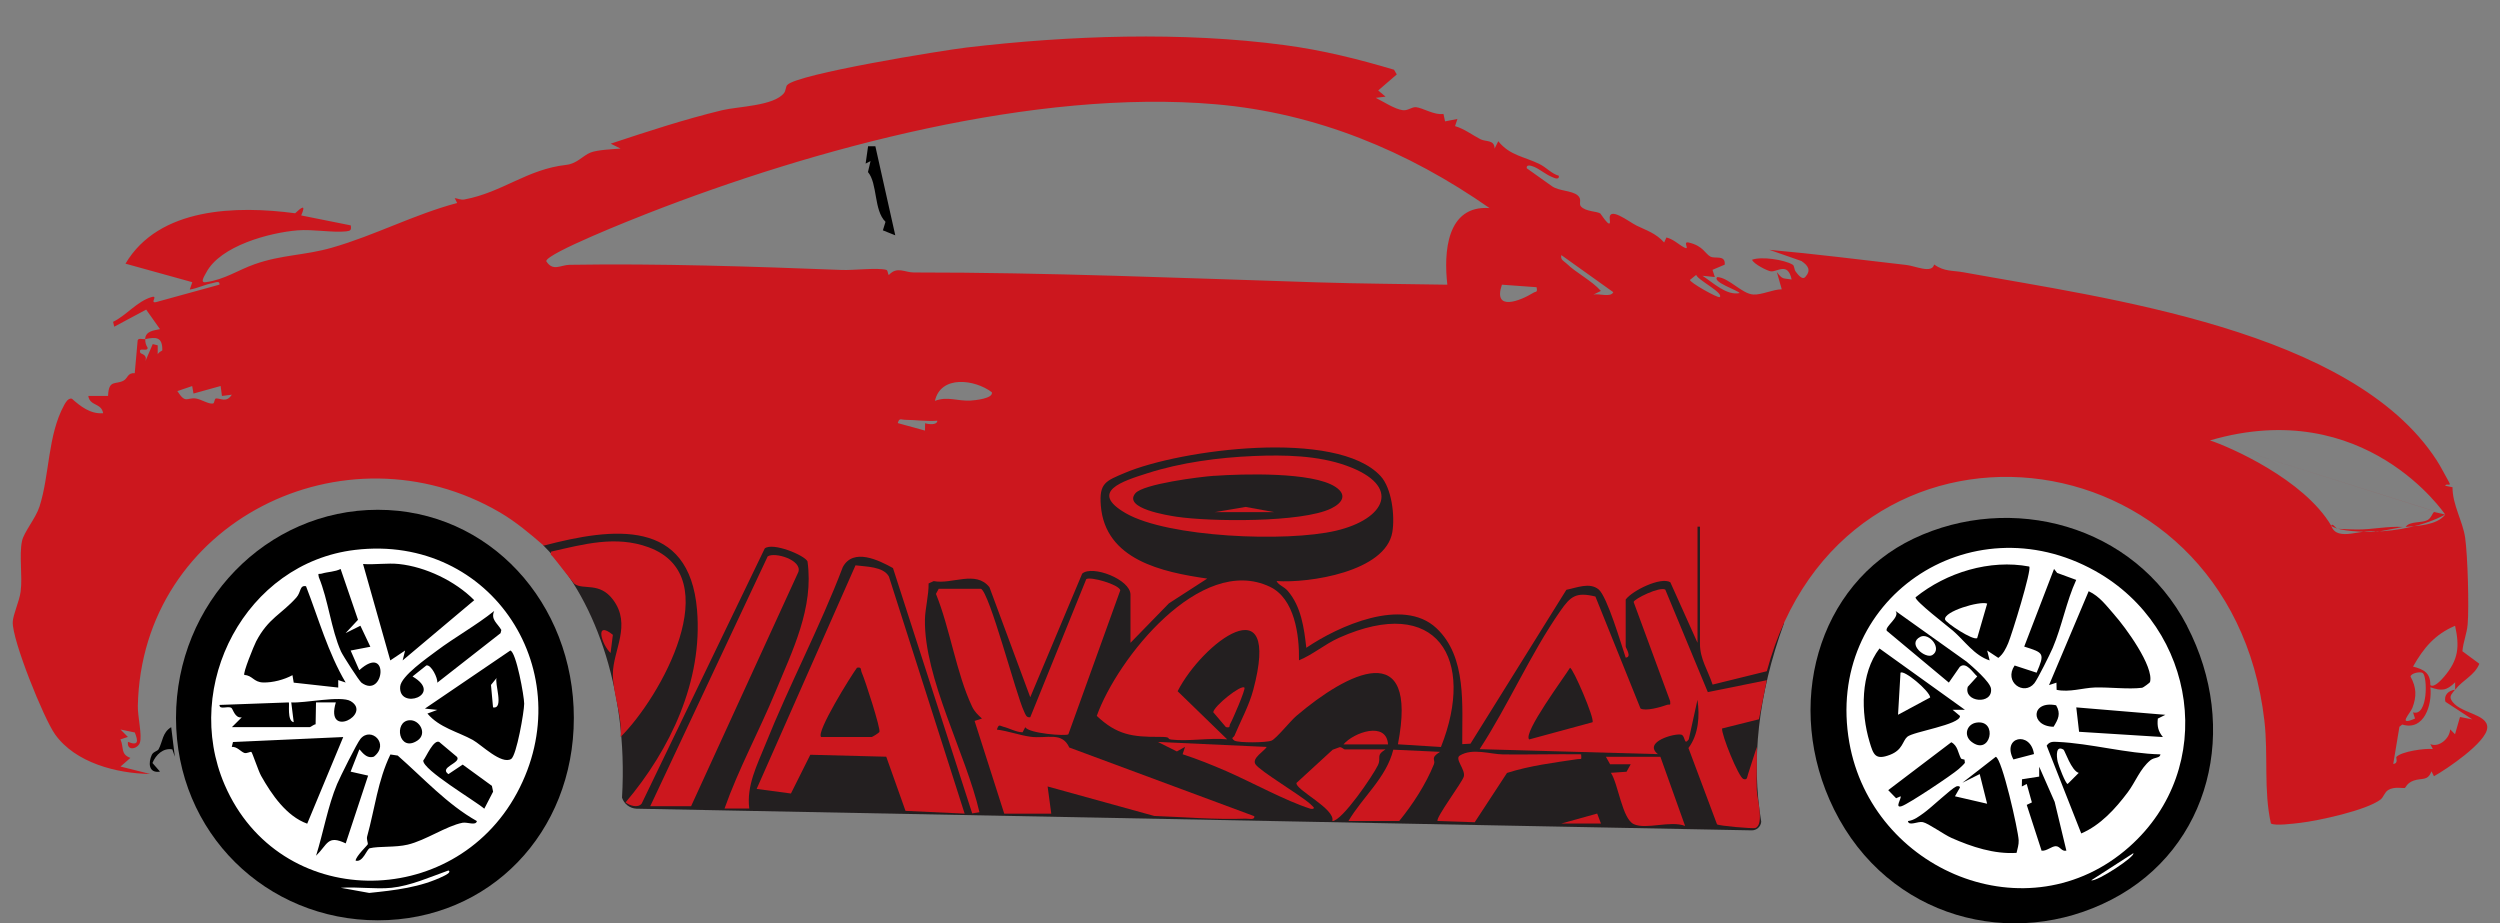<?xml version="1.0" encoding="UTF-8"?>
<svg id="Layer_1" xmlns="http://www.w3.org/2000/svg" version="1.1" viewBox="0 0 437.49 161.58">
  <rect x="0" y="0" width="437.49" height="161.58" fill="#808080" stroke="none"/>
  <!-- Generator: Adobe Illustrator 29.1.0, SVG Export Plug-In . SVG Version: 2.1.0 Build 142)  -->
  <defs>
    <style>
      .st0 {
        fill: #231f20;
      }

      .st1 {
        fill: #fff;
      }

      .st2 {
        fill: #cc171e;
      }
    </style>
  </defs>
  <path class="st0" d="M201.85,75.71l-112.37,4,5.65,15.79c8.45,8.37,14.88,24.59,13.72,44.09.36,1.11,1.37,1.88,2.54,1.93l195.14,3.79c.87.02,1.6-.64,1.68-1.5-1.78-10.68-.56-22.21,3.95-34.65l2.06-29.44-112.37-4Z"/>
  <g id="_x31_673L3.tif">
    <g>
      <path d="M100.42,125.64c0-20.12-14.79-36.43-34.3-36.43s-35.32,16.31-35.32,36.43,15.81,35.41,35.32,35.41,34.3-15.29,34.3-35.41Z"/>
      <path d="M382.73,109.53c-9.28-17.85-30.89-23.3-47.8-15.3s-22.9,29.38-13.98,47.41c9.47,19.13,31.3,24.75,48.61,15.76,17.31-8.99,22.44-30.01,13.16-47.86Z"/>
      <path class="st2" d="M25.4,59.34c.08-1.39,1.44-1.51,2.6-1.74l-2.42-3.42-5.59,2.99-.2-.85c2.33-1.13,4.16-3.56,6.72-4.33,1.3-.39-.44,1.2.86.86l11.04-3.04c.1-.81-.87-.32-1.32-.24-1.33.25-2.54.89-3.88,1.1l.44-1.29-11.69-3.24c5.85-9.89,19.46-10.18,29.69-8.82,1.08-1.02,1.97-1.72,1.06.38l8.67,1.74c.14.81-.03.97-.82,1.05-2.4.25-5.79-.4-8.49-.18-4.89.4-13.53,2.7-15.98,7.39-.31.6-1.18,1.84-.07,1.68,3.32-.46,5.64-2.13,8.55-3.15,4.86-1.7,8.65-1.49,13.56-2.9,7.46-2.14,14.36-5.81,21.87-7.81l-.43-.85c.63.07,1.04.36,1.73.23,6.65-1.26,10.93-5.28,17.79-6.05,1.9-.21,2.88-1.61,4.26-2.16,1.17-.47,3.9-.59,5.25-.69l-1.73-.86c6.42-2.13,12.89-4.25,19.48-5.85,2.74-.67,9.09-.73,10.86-3.02.31-.4.29-1.11.54-1.39,1.7-1.94,27.21-6.07,31.34-6.56,17.98-2.12,37.82-2.83,55.77-.42,6.59.88,12.74,2.41,19.09,4.3l.48.82-3.25,2.81,1.29,1.08-1.72.21c1.34.65,3.28,1.97,4.73,2.16.92.12,1.54-.6,2.35-.52,1.13.11,3.25,1.45,4.77,1.17l.28,1.31,2.16-.43-.41,1.26c1.61.47,3.01,1.55,4.44,2.29.98.5,2.44.04,2.48,1.64l.64-1.29c2.03,2.53,4.53,2.66,7.24,4.01,1.21.6,2.06,1.66,3.37,2.04.06.84-.85.36-1.27.18-1.02-.41-2.08-1.33-3.04-1.73-.39-.16-1.42-.56-1.32.23l4.44,3.16c1.2.84,3.44.72,4.48,1.59.84.71.1,1.46.59,1.96.89.91,2.71.79,3.37,1.21.11.07,1.93,3.03,1.66,1.13-.37-2.64,3.36.34,4.67.98,1.75.86,3.35,1.31,4.84,2.96l.4-.87c1.22.29,2.13,1.22,3.06,1.72,1.22.66-.35-1.12.84-.84,2.55.59,2.88,1.99,3.81,2.47.82.42,2.65-.36,2.49,1.4l-2.14.91.41,1.26-2.16-.22c1.84,1.2,4.23,3.51,6.49,3.03-.15-.44-4.93-1.96-3.89-2.81,2.06.14,4.3,2.94,6.28,3.06,1.5.09,3.42-.9,4.99-.91l-.86-3.02c1.06,1.36.98,1.03,2.59,1.3-.66-3.08-2.45-1.35-3.6-1.42-.55-.03-3.12-1.32-3.32-2.04,1.67-.61,5.63,0,7.07.85.4.24.23.82.59,1.27.3.37,1.09,1.52,1.65.9,1.07-1.2.48-2-.67-2.79l-5.61-1.96c7.97.71,15.97,1.73,23.99,2.65,1.56.18,4.47,1.56,4.83-.08,1.85,1.28,3.18,1,5.15,1.36,24.92,4.53,67.97,10.06,82.77,32.85.79,1.21,1.46,2.6,2.19,3.87.51.87-.56.1-.65.64l1.26.25c-.02,3.07,1.8,5.96,2.21,8.83.45,3.2.7,12.02.44,15.16-.14,1.66-.78,3.07-.92,4.71l2.96,2.19c-.78,2.02-2.97,2.89-4.23,4.55v-1.3c-1.5,1.48-2.35,1.55-4.33.87.33,3.09-1.11,7.69-4.93,6.52l-.49.39-1.08,6.5c.97-.07.43-1.1.54-1.22.91-.96,4.98-1.54,6.39-1.38l-.44-.86c1.52.65,3.4-1,3.47-2.59l.85.86.87-3.02,2.16.42-4.7-3.08c-.34-1.19.56-1.99,1.67-2.11-.37.48-1.05,1.07-.68,1.72,1.22,2.47,6.47,2.4,6.32,4.95s-7.11,7.24-9.33,8.47l-.43-.86c-.68,1.77-1.65,1.1-3.14,1.63-1.15.41-1.4,1.23-1.49,1.27-.25.12-1.84-.3-2.93.36-.66.4-.82,1.26-1.35,1.67-2.44,1.88-10.83,3.71-14.1,4.09-1.05.12-4.45.57-5.09.1-1.3-5.84-.44-11.93-1.14-17.99-5.93-51.58-73.61-58.68-87.07-8.65l-9.49,2.34c-.82-2.5-2.21-4.48-2.21-7.1v-20.54h-.43v20.33l-4.76-10.6c-1.66-1-6.68,1.47-7.81,3.03v8.22c0,.25,1.15,1.86,0,1.94-.75-2.24-3.24-10.69-4.73-11.93-1.57-1.31-3.88-.28-5.65.06l-16.78,26.93-1.44.08c-.06-6.7.86-15.28-4.55-20.32-5.83-5.43-17.1-.38-22.74,3.46-.39-3.47-.89-7.21-3.25-9.96-.67-.78-1.58-.97-1.96-1.72,5.71.4,19.07-1.64,20.26-8.54.48-2.82-.08-7.69-2.06-9.84-7.67-8.31-35.07-4.65-44.74-.55-3.35,1.42-4.53,1.77-4.21,5.73.77,9.5,10.72,11.63,18.62,12.77l-6.7,4.33-6.73,6.91v-8.43c0-2.67-6.7-5.23-8.45-3.68l-9.09,21.63-7.14-19.25c-2.39-3.02-6.54-.45-9.76-1.07l-.89.41c.04,2.02-.6,4.39-.64,6.28-.18,10.3,7.21,23.59,9.54,33.76l-1.27.2-13.86-42.93c-2.5-1.4-6.95-3.57-8.78-.18-4.01,10.55-9.35,20.57-13.54,31.03-1.45,3.62-3.34,7.21-2.83,11.23h-4.33c2.44-6.91,6.04-13.51,8.87-20.34,3.02-7.3,6.79-14.77,5.65-22.91-.53-1.1-6.08-3.38-7.48-2.27l-21.54,44.66c-.67.83-2.11.34-2.82-.21,7.83-9.24,13.55-21.28,12.51-33.68-1.35-16.07-14.66-14.46-26.83-11.26-2.4-2.09-4.89-4.18-7.65-5.8-27.16-15.89-62.72,1.66-63.38,33.87-.04,1.82.79,5.14.36,6.42-.37,1.09-2.32,1.56-2.09-.15,1.91.78,1.78-.18,1.2-1.64l-2.5-.52,1.29,1.3-1.3.43c.65,1.47-.04,2.58,1.74,3.24l-1.73,1.51,5.19,1.3c-5.84-.08-13.09-1.94-16.65-6.94-1.99-2.8-7.53-16.54-7.4-19.66.05-1.3,1.15-3.58,1.38-5.31.36-2.75-.29-6.31.24-8.85.32-1.56,2.39-3.95,3.06-6.03,1.79-5.56,1.42-12.47,4.31-17.75.26-.48.69-1.26,1.35-1.14,1.54,1.37,3.26,2.72,5.48,2.55-.31-1.84-2.3-1.19-2.6-3.02h3.46c.11-2.97,1.34-1.91,2.74-2.7.71-.4.7-1.41,1.93-1.28l.51-5.74c.13-.49.96-.15,1.33-.23-.03.57.12,1.05.42,1.52-.03.81-1.68-.25-1.29.86.09.27,1.31.25.88,1.51l1.3-3.02.87.22v2.37c-.45-1.03.8-1.4.8-1.49.06-2.39-1.14-2.36-2.97-1.97ZM260.66,36.41c-14.29-9.98-30.34-16.64-47.88-18.16-31.57-2.74-70.27,7.68-99.54,19.13-2.27.89-17.65,6.96-17.65,8.33,1.19,1.85,2.47.66,4.09.63,15.47-.26,32.37.31,47.66.9,1.99.08,6.21-.43,7.75-.02.37.1.24.95.49.87,1.4-1.52,2.77-.41,4.32-.41,23.61-.01,47.12.99,70.62,1.73,7.58.24,15.19.28,22.76.41-.65-5.66-.14-13.93,7.37-13.41ZM282.32,51.13l-9.09-6.49c-.2.85.44,1.02.9,1.47,1.77,1.71,4.34,2.93,6.02,4.8l-1.3.64c.86-.24,3.08.56,3.46-.42ZM300.95,51.99c.76-.72-3.95-3.05-4.12-3.89l-1.08.87c-.22.38,4.93,3.27,5.19,3.02ZM268.89,50.26l-6.06-.44c-1.62,4.75,3.18,2.85,5.51,1.41.45-.28.76.02.55-.97ZM163.61,70.15c2.18-.84,3.91.07,6.22-.05.76-.04,4.03-.36,3.74-1.46-3.01-2.27-8.94-3.02-9.96,1.51ZM33.63,67.56l-2.59.88c1.46,2.29,1.65,1.1,3.19,1.29.95.12,2.26,1.02,3.04.89.29-.05.22-.86.53-.89.79-.07,1.82.82,2.77-.66l-1.73.22-.23-1.74-4.75,1.32-.23-1.32ZM164.04,73.62c-1.9.15-3.84-.14-5.74-.16-.57,0-.95-.39-1.19.58l4.76,1.31.02-1.29c.48.18,2.12.41,2.14-.44ZM386.74,77.07,427.9,90.05l-1.91-.45c-.3.02-.45,1.04-1.22,1.43-1.07.53-3.09.14-3.8,1.18,2.21-.21,5.43-.27,6.93-2.15ZM420.53,92.22c-2.75-.17-5.26.45-8.03.44-.69,0-2.8-.06-3.39-.14-.44-.06-.94-1.1-1.15-.52,1.03,2.99,5.57.34,8.02,1.07l4.55-.86ZM427.72,118.41c2.5-2.94,2.72-5.21,1.91-8.9-3.54,1.5-5.51,3.88-7.36,7.14,1.87.48,3.05,1.09,3.03,3.24.65.54,1.98-.97,2.42-1.48ZM423.96,117.77c-.45-.3-2.03.03-2.13.62,1.04,1.91,1.1,3.46.32,5.5-.37.95-2.69,3.26.47,1.85l-.35-1.08c2.65.8,2.54-6.31,1.7-6.88ZM427.9,90.05s-13.97-20.95-41.16-12.98c3.41,1.11,16.42,6.79,21.22,14.93,1.24,1.28,12.35,2.14,19.93-1.95Z"/>
      <path class="st1" d="M372.62,148.19c-17.71,15.7-45.06,4.17-49-18.27-4.38-24.96,21.06-42.28,43.05-30,17.78,9.94,21.51,34.46,5.96,48.26ZM355.1,99.14c-6.86-1.3-14.49,1.03-19.89,5.39-.08.67,5.56,4.99,6.56,5.85,2.05,1.78,3.74,4.34,6.41,5.19l-.43-1.73,1.95,1.29c.86-.68,1.31-1.61,1.73-2.59.63-1.49,4.16-12.89,3.68-13.39ZM360,100.27l-.55-.71-5.22,13.59c3.43,1.09,3.64,1.14,2.17,4.57l-3.85-1.26c-1.95,2.89,1.63,5.36,3.45,3.11.57-.71,2.75-5.1,3.22-6.19,1.61-3.78,2.38-8.14,4.11-11.9l-3.33-1.22ZM370.02,107.6c-1.37-1.54-2.55-3.23-4.51-4.14l-6.94,16.43,1.3-.43.03,1.26c2.25.47,4.58-.34,6.67-.41,2.56-.08,5.87.35,8.27.05.25-.03,1.38-.91,1.4-.99.75-2.72-4.36-9.68-6.22-11.76ZM344.1,115.75l-12.38-8.83c.83,1.08-1.91,2.7-1.55,3.46l10.87,9.07,1.91-2.75c1.12-1.01,2.32,1.05,3.06,1.67l-1.66,1.82c-.78,2.72,4.41,3.2,4.07.33-.14-1.19-3.25-3.87-4.32-4.78ZM343.85,124.21l-14.95-10.73c-3.34,4.37-3.28,11.19-1.73,16.36.67,2.24,1,3.23,3.57,2.25,2.24-.86,2.17-2.39,3.02-3.15,1.01-.91,9.31-2.12,9.23-3.65l-1.29-1.08h2.16ZM359.81,123.42c-4.42-.89-4.55,3.7-.44,3.76.81-1.32,1.31-2.28.44-3.76ZM378.94,125.09l-15.6-1.3.49,4.27,14.67.92c-.84-1.02-1.03-1.89-.89-3.23l1.32-.66ZM345.9,126.45c-1.72.25-2.33,2.22-.92,3.34,3.36,2.65,4.71-3.88.92-3.34ZM355.94,131.96c-.59-4.14-5.73-3.03-3.6.94l3.6-.94ZM343.16,132.72c-.53-.97-.55-2.23-1.69-2.83l-11.04,8.38,1.38,1.42.78-.34c.23.31-1.13,2.17.21,1.72,1.23-.41,8.79-5.45,9.96-6.49.38-.34.77-.68,1.09-1.08l-.07-.57c-.18-.06-.55-.08-.62-.21ZM378.07,132.01c-5.9-.13-12.2-1.92-18-2.18-.79-.04-1.42-.09-1.91.66l6.05,15.36c3.37-1.45,5.97-4.31,8.15-7.22,1.33-1.77,2.14-4.1,3.94-5.58.71-.58,1.69-.33,1.77-1.04ZM352.89,149.25c.16-.73.41-1.45.37-2.21-.09-1.79-2.92-14.35-4.01-14.6l-5.84,4.54,3.03-1.52,1.3,5.19-5.63-1.3.86-1.51c.07-.32-.46-.3-.64-.21-.94.43-4.35,3.7-5.72,4.67-.84.59-1.67,1.26-2.73,1.38.14.96,1.74,0,2.61.19.98.21,3.67,2.17,5.03,2.77,3.52,1.56,7.48,2.86,11.37,2.61ZM361.61,148.87l-2.05-8.54-2.71-6.16v1.73s-3.01.47-3.01.47l-.03,1.26.86-.44.9,3.23-.9.43,2.6,8.02c.85.1,1.75-.77,2.46-.79.79-.02,1.01.98,1.87.78Z"/>
      <path class="st1" d="M62.13,96.23c24.08-2.87,39.63,21.62,28.33,42.55-11.19,20.73-41.6,20.63-51.14-1.43-7.53-17.43,3.69-38.84,22.81-41.12ZM69.81,98.7c-1.99-.21-4.26.15-6.28,0l4.77,16.87,2.59-1.73-.43,1.73,12.53-10.54c-3.31-3.35-8.52-5.84-13.18-6.33ZM59.62,99.56c-1,.52-2.28.5-3.28.81-.54.17-.75-.22-.55.63,1.65,3.97,2.16,9.15,3.88,13,.33.73,3.18,5.17,3.6,5.48,4.01,2.91,4.96-7.02-.4-2.2l-1.51-3.44,3.45-.66-1.74-3.68-2.59,1.29,2.17-2.33-3.05-8.91ZM53.56,102.59c-1.16-.23-.83,1-1.7,1.98-2.58,2.9-4.91,3.6-7.04,7.68-.36.69-2.39,5.65-2.05,5.87,1.42.07,1.61,1.26,3.27,1.31s3.71-.49,5.14-1.28l.22,1.31,7.79.86v-1.31s1.3.43,1.3.43c-3.09-5.22-4.75-11.22-6.94-16.86ZM76.53,119.46l11.07-8.66.13-.56c-.69-1.2-1.9-1.83-1.25-3.32-3.18,2.55-6.85,4.56-10.1,7-1.6,1.21-6.19,4.37-6.35,6.22-.36,4.19,7.73,1.48,2.16-1.76l2.42-1.93c.85-.2,2.03,2.24,1.91,3.01ZM89.46,132.8c.93-.58,2.27-8.27,2.27-9.66,0-1.27-1.4-9.08-2.43-9.3l-14.94,10.16,2.17.23-1.73.64c2.04,2.45,5.37,3.2,7.94,4.62,1.5.83,5.01,4.38,6.73,3.32ZM40.57,127.24h13.65c.16,0,.67-.46,1.01-.49l.07-3.83h3.47c-1.94,6.47,6.41,2.06,2.6-.22-1.7-1.02-8.14.39-10.4.22l.43,3.46c-1.21-.18-.7-3.29-.86-3.46l-12.13.44c0,.92,1.43.12,2.08.52.29.18.61,1.86,1.82,1.65l-1.73,1.72ZM71.62,126.04c-2.78.23-1.82,5.7,1.42,3.56,1.8-1.19.39-3.71-1.42-3.56ZM61.36,135.03l1.52-3.88c.21,0,1.07,1.76,2.55,1.26,2.82-2.21-.5-5.34-2.35-3.11-.62.75-3.57,6.68-4.09,7.91-1.61,3.83-2.42,8.54-3.68,12.54,2.05-1.98,1.97-3.7,5.19-2.16l3.92-11.86-3.05-.69ZM60.06,128.98l-19.29.87-.21.85c.92-.06,1.51.78,2.17,1.05.43.17,1.11-.27,1.26-.16.18.13,1.2,3.27,1.7,4.17,1.84,3.27,4.44,7.08,8.07,8.38l6.3-15.15ZM76.93,129.87c-1.02-.63-2.36,2.62-2.86,3.22-.11,1.63,9.09,7.05,10.68,8.43l1.54-2.98-.21-1.02-5.11-3.72-2.5,1.67c-1.73-1.21,2.27-1.94,1.51-3.01l-3.06-2.57ZM83.46,143.69c-5.19-2.91-9.41-7.57-13.86-11.47l-1.28-.19c-2.21,4.56-2.73,9.5-4.07,14.34-.14.53.17,1.11.11,1.37-.04.18-2.07,2.07-2.13,2.87,1.29.36,1.97-2.05,2.47-2.17,1.63-.39,4.46-.11,6.64-.63,3.16-.75,6.78-3.28,9.6-3.83.82-.16,2.35.57,2.51-.29Z"/>
      <path class="st2" d="M227.3,115.56c2.55-1.06,4.46-2.8,7.07-3.97,17.11-7.62,23.92,3.7,17.79,19.13l-7.53-.47c3.67-19.01-8.83-12.58-17.77-4.97-1.06.9-3.48,3.94-4.33,4.32s-5.74.42-6.5.01c-.74-.56-.17-.49,0-.87,1.1-2.64,2.53-5.2,3.28-7.99,5.01-18.8-8.89-8.28-13.23.21l8.67,8.42c-3.06-.3-6.81.4-9.78.04-.99-.12.31-.48-2.12-.47-4.69.02-7.39-.34-10.92-3.67,3.59-10.02,18.13-28.38,30.29-22.6,4.36,2.07,5.17,8.49,5.1,12.86Z"/>
      <path class="st2" d="M298.85,121.12l10.33-2.09-1.37,6.84-6.45,1.61c-.16,1.03,2.88,8.5,3.71,8.83.77.31.68-.48.84-.86l1.53-4.76c.08,2.52-.09,5.06-.01,7.58.04,1.34,1.35,6.09-.26,6.63-.41.14-6.49-.38-6.7-.65l-5-13.35c1.79-2.37,1.99-5.62,1.58-8.43l-1.52,6.91c-.89,1.19-.55-.62-1.32-.82-1.13-.28-6.74,1.27-4.09,3.41l-31.19-.87c5-7.66,8.91-16.71,14.12-24.18,1.81-2.6,2.76-3.35,6.14-2.53l7.89,19.59c.86.53,3.57-.24,4.6-.62.51-.19.69.27.59-.66l-6.39-17.35c.08-.55,4.57-2.75,5.54-2.17l7.43,17.91ZM267.6,129.4l11.08-3.01c.44-.56-3.42-9.54-3.94-9.53-.99,1.64-8.25,11.39-7.15,12.53Z"/>
      <path class="st2" d="M168.81,142.38l-10.35-.48-3.37-9.48-13.29-.34-3.39,6.78-6-.8,17.3-39.13c1.82.25,4.86.18,5.85,1.97l13.25,41.49ZM143.68,128.97h8.88c.1,0,1.23-.7,1.33-.87.29-.46-2.53-9.19-3.08-10.38-.24-.52.04-1.05-.84-.87-1.07,1.44-7.16,11.24-6.29,12.11Z"/>
      <path class="st2" d="M171.63,103.02c1.5.46,6.22,18.69,7.56,21.44.25.51.36,1.16,1.1,1.06l9.8-24.17c.72-.51,5.72.93,5.96,1.94l-9.09,25.21c-.41.35-6.94-.14-7.54-1.25l-.47.9c-1.16-.03-2.32-.72-3.36-.97-.64-.15-.79-.57-1.14.5,1.99.24,3.91.98,5.9,1.25,2.86.38,5.48-.96,6.77,1.88l32.38,12.02c.1.75-.99.41-1.51.43-5.37.2-10.65-.28-16-.47l-18.66-5.16.64,4.76h-8.23l-5.19-16.23,1.29-.42c-.75-.68-1.31-1.2-1.75-2.14-2.73-5.79-3.85-13.64-6.3-19.67l.48-.89h7.37Z"/>
      <path class="st2" d="M108.59,128.97c.37-3.59-1.36-7.58-1.34-11.03.02-4.13,3.32-8.59.04-12.98-2.37-3.18-5.18-1.66-6.75-2.78-.25-.18-3.1-3.95-3.82-4.79-.26-.31-.44-.21-.27-.86,5.68-1.29,11.29-2.86,17.02-.77,14.06,5.13,2.03,26.39-4.88,33.21Z"/>
      <path class="st2" d="M113.79,141.08l20.55-43.71c1.25-.83,6.07.64,5.37,2.73l-18.77,40.98h-7.15Z"/>
      <path class="st2" d="M219.41,79.8c5.29-.22,11.21-.12,16.24,1.7,9.78,3.53,6.81,9.33-1.85,11.37s-29.45,1.19-36.8-3.06c-6.56-3.79-.45-5.64,3.78-6.99,5.89-1.89,12.46-2.76,18.64-3.02ZM212.48,83.26c-2.44.17-12.46,1.42-13.81,3.08-2.16,2.63,5.67,3.85,7.25,4.09,5.83.87,21.9,1.06,27.03-1.45,1.92-.94,2.9-2.36.74-3.78-4.02-2.65-16.26-2.28-21.2-1.93Z"/>
      <path class="st2" d="M276.69,132c.08,1.08.1.74-.65.85-4.15.62-8.31,1.13-12.32,2.41l-5.65,8.63-6.5-.22c-.39-.52,4.32-6.78,4.59-7.77.34-1.22-1.66-3.09-.7-3.68,2.21-1.37,5.32-.23,7.57-.2,4.55.05,9.12-.08,13.66-.02Z"/>
      <path class="st2" d="M290.56,132.43l4.33,12.11c-2.58-1.01-6.82.69-8.99-.32-2.03-.94-2.71-7.05-4-8.98l2.74-.19.73-1.31h-3.61s-.73-1.3-.73-1.3h9.53Z"/>
      <path class="st2" d="M242.46,131.14c-1.78,1.11-.68,1.38-1.32,2.75-.82,1.75-6.27,9.79-7.99,9.8.62-2.13-6.54-5.5-6.27-6.68l6.33-5.81,1.23-.45c.4,0,.73.39.87.39h7.15Z"/>
      <path class="st2" d="M235.97,143.68c2.48-4.22,6.64-7.57,7.85-12.49l8.18.38c-1.79,1.1-.75,1.37-1.06,2.15-1.41,3.51-3.7,7.03-6.08,9.95h-8.88Z"/>
      <path class="st2" d="M221.67,130.71c-.4.72-2.66,1.97-1.97,3.03.77,1.19,7.81,5.36,9.55,6.92.23.21.45.41.66.64.07.33-.42.28-.64.21-4.29-1.36-10.3-4.66-14.66-6.56-2.49-1.08-5.07-2.12-7.66-2.96l.43-1.29-1.43.8-3.33-1.66,19.06.87Z"/>
      <path class="st2" d="M217.77,120.33c.25.26-2.08,5.65-2.5,6.36-.21.35.13.73-.74.55l-2.22-2.61c.16-1.1,4.88-4.89,5.46-4.3Z"/>
      <path class="st2" d="M242.9,130.27h-7.8c1.8-2.12,7.54-4.12,7.8,0Z"/>
      <path class="st1" d="M68.51,155.36c3.31-.34,6.85-1.92,9.96-3.03.6.31-.56.84-.78.95-4.06,2.02-8.63,2.52-13.08,2.98l-4.98-.9c2.86-.21,6.07.28,8.88,0Z"/>
      <path d="M30.6,132.43l-.44-1.29c-1.6-.3-2.91.95-3.48,2.38l1.32,1.51c-2.04.33-2.05-1.58-1.44-2.92.26-.58,1.01-.66,1.19-.99.74-1.34.64-2.92,2.21-3.87l.64,5.19Z"/>
      <polygon class="st2" points="273.23 144.11 279.5 142.37 280.16 144.11 273.23 144.11"/>
      <path class="st2" d="M106.85,114.27c-1.62-1.52-2.81-5.79.4-3.18l-.4,3.18Z"/>
      <path class="st1" d="M373.31,149.31c.52.47-6.28,5-7.37,4.75l7.37-4.75Z"/>
      <path d="M153.19,25.62l3.48,15.56-2.17-.87.46-1.49c-2.07-2.01-1.37-6.71-3.07-8.71l.45-1.92-.86.44.43-3.03h1.28Z"/>
      <path class="st1" d="M347.75,105.62l-1.75,6.04c-.71.5-5.5-2.69-5.62-3.24-.31-1.41,6.05-3.29,7.36-2.8Z"/>
      <path class="st1" d="M337.78,122.05l-5.63,3.03.43-7.35c.59-.59,5.08,3.17,5.2,4.32Z"/>
      <path class="st1" d="M361.12,131.2c.21.13,1.39,3.72,2.65,4.05l-1.94,1.94c-.36,0-1.61-3.28-1.74-3.87-.24-1.06-.34-2.98,1.04-2.12Z"/>
      <path class="st1" d="M338.14,114.64c-1.17.71-4.51-1.96-2.09-3.2,1.54-.79,3.9,2.1,2.09,3.2Z"/>
      <path class="st1" d="M86.92,118.6c-.45.85,1.36,5.54-.64,5.19l-.36-3.93,1.01-1.25Z"/>
      <polygon class="st2" points="212.57 89.62 217.98 88.71 222.97 89.62 212.57 89.62"/>
    </g>
  </g>
</svg>